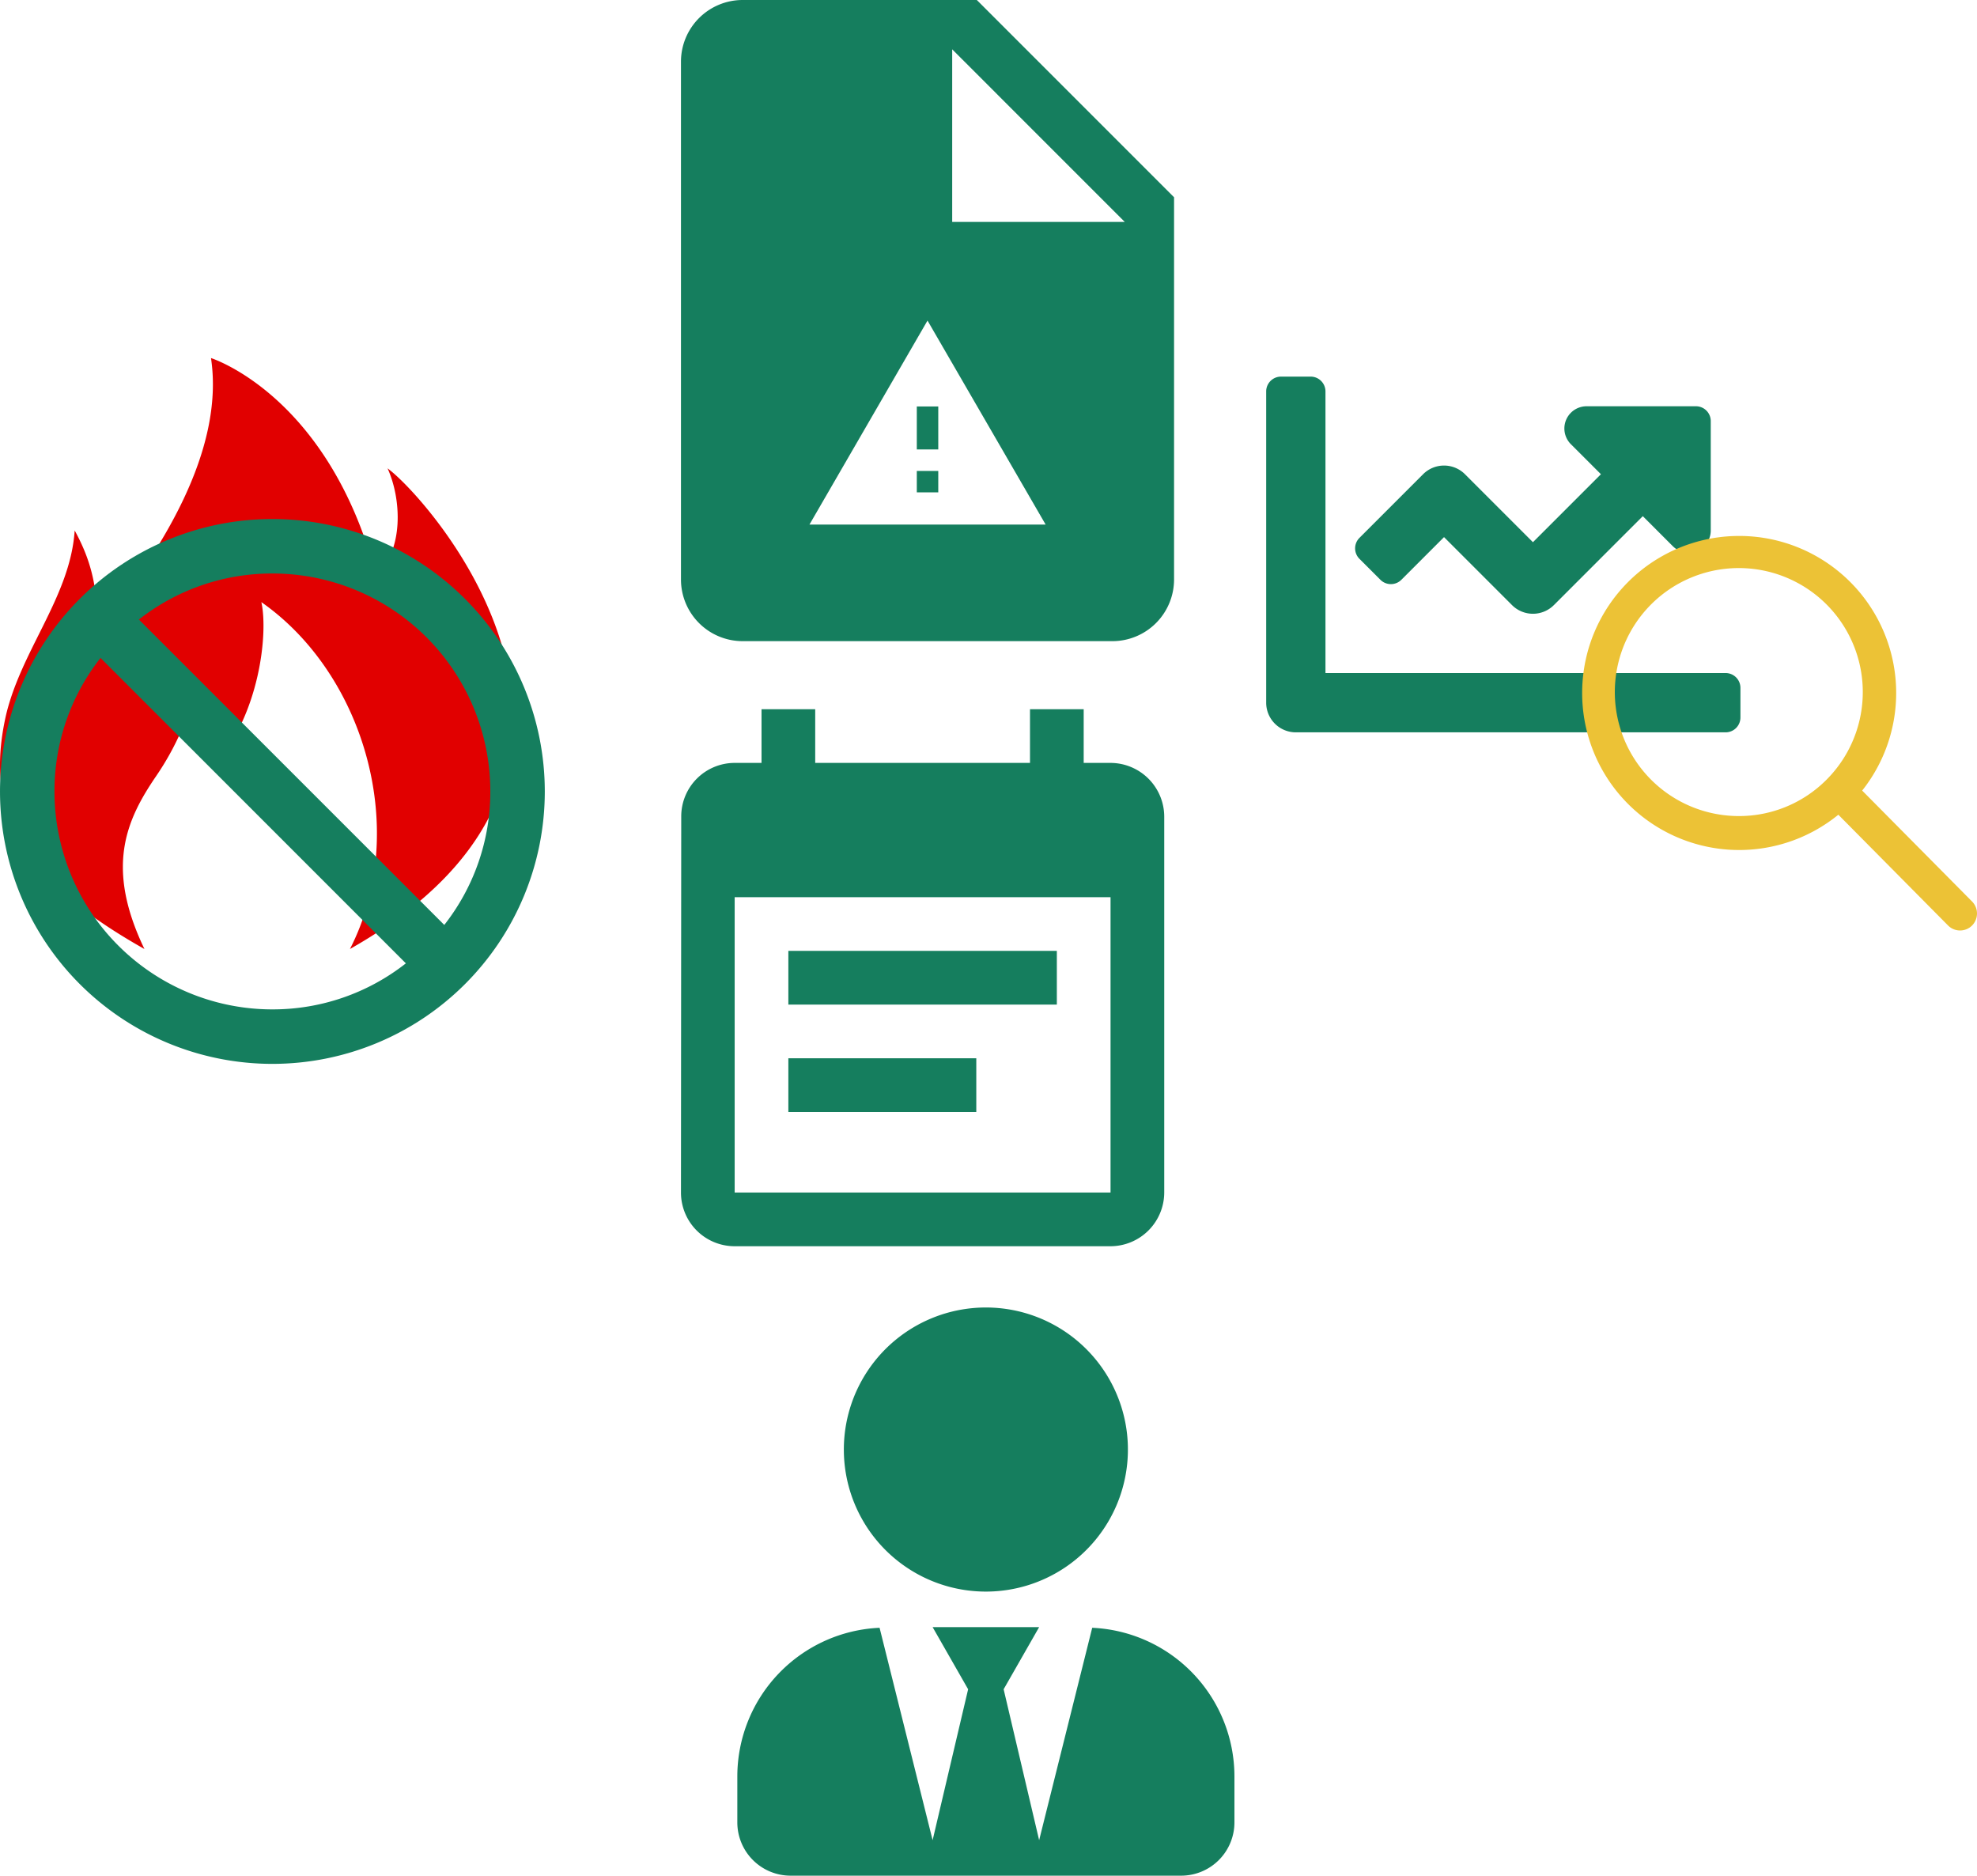 <svg xmlns="http://www.w3.org/2000/svg" width="284.667" height="270.049" viewBox="0 0 284.667 270.049"><g id="point03" transform="translate(-2171 -5132.387)"><path id="Icon_awesome-user-tie" data-name="Icon awesome-user-tie" d="M35.789 40.9a20.451 20.451 0 10-20.451-20.449A20.449 20.449 0 0035.789 40.9zM51.1 46.111l-7.642 30.58-5.112-21.729 5.113-8.947H28.12l5.113 8.947-5.113 21.729-7.637-30.58A21.436 21.436 0 000 67.488v6.647A7.671 7.671 0 007.669 81.8h56.24a7.671 7.671 0 007.669-7.669v-6.643A21.436 21.436 0 0051.1 46.111z" transform="translate(2277.167 5320.632)" fill="#157e5e"/><g id="グループ_5189" data-name="グループ 5189" transform="translate(2171 5132.387)"><path id="パス_1972" data-name="パス 1972" d="M62.131 92.309H8.876A8.886 8.886 0 010 83.433V8.876A8.886 8.886 0 018.876 0H42.6L71 28.4v55.03a8.886 8.886 0 01-8.869 8.879zM35.5 46.154l-17 29.372h34.01zM39.054 7.1v24.853h24.852zm-2 63.788h-3.096V67.8h3.091v3.09zm0-6.184h-3.096v-6.182h3.091V64.7z" transform="translate(98.052)" fill="#157e5e"/><path id="Icon_metro-fire" data-name="Icon metro-fire" d="M25.5 87.008c-5.67-11.8-2.651-18.56 1.707-24.929a39.715 39.715 0 006-13.881 16.309 16.309 0 012.25 12.502c6.628-7.378 7.879-19.133 6.878-23.635 14.982 10.47 21.384 33.139 12.756 49.94 45.894-25.967 11.416-64.821 5.413-69.2 2 4.377 2.38 11.786-1.662 15.381C52 7.246 35.082 1.928 35.082 1.928c2 13.38-7.253 28.012-16.177 38.945-.314-5.335-.647-9.017-3.452-14.123-.63 9.692-8.037 17.593-10.043 27.3C2.694 67.206 7.446 76.835 25.5 87.008z" transform="translate(-4.701 49.624)" fill="#e10000"/><path id="Icon_awesome-chart-line" data-name="Icon awesome-chart-line" d="M66.152 47.178H8.536V6.634A2.133 2.133 0 006.4 4.5H2.134A2.133 2.133 0 000 6.634v44.812a4.268 4.268 0 004.268 4.268h61.884a2.133 2.133 0 002.134-2.134v-4.268a2.133 2.133 0 00-2.134-2.134zm-4.268-38.41H46.138a3.2 3.2 0 00-2.263 5.464l4.325 4.321-9.789 9.787-9.785-9.785a4.266 4.266 0 00-6.035 0l-9.161 9.161a2.134 2.134 0 000 3.018l3.017 3.017a2.134 2.134 0 003.018 0l6.143-6.144 9.785 9.785a4.266 4.266 0 006.035 0l12.8-12.8 4.321 4.321a3.2 3.2 0 005.464-2.263V10.9a2.131 2.131 0 00-2.129-2.132z" transform="translate(182.317 49.722)" fill="#157e5e"/><path id="Icon_ionic-ios-search" data-name="Icon ionic-ios-search" d="M60.873 57.419L45.008 41.406a22.608 22.608 0 10-3.431 3.476l15.76 15.909a2.441 2.441 0 003.446.089 2.458 2.458 0 00.09-3.461zM27.242 45.075a17.852 17.852 0 1112.626-5.229 17.742 17.742 0 01-12.626 5.229z" transform="translate(223.125 72.415)" fill="#ecc236"/><path id="Icon_material-do-not-disturb" data-name="Icon material-do-not-disturb" d="M42.222 3a39.222 39.222 0 1039.223 39.222A39.237 39.237 0 0042.222 3zm0 70.6a31.369 31.369 0 01-31.378-31.378A31 31 0 0117.473 23l43.968 43.972A31 31 0 0142.222 73.6zm24.75-12.159L23 17.473a31 31 0 0119.219-6.629A31.369 31.369 0 0173.6 42.222a31 31 0 01-6.628 19.219z" transform="translate(-3 71.724)" fill="#157e5e"/><path id="Icon_material-event-note" data-name="Icon material-event-note" d="M58.622 36.293H19.963v7.732h38.659zm7.732-27.061h-3.866V1.5h-7.732v7.732H23.829V1.5H16.1v7.732h-3.868a7.7 7.7 0 00-7.693 7.732L4.5 71.085a7.73 7.73 0 007.732 7.732h54.122a7.754 7.754 0 007.732-7.732V16.963a7.754 7.754 0 00-7.732-7.731zm0 61.854H12.232V28.561h54.122zm-19.33-19.33H19.963v7.732h27.061z" transform="translate(93.552 100.606)" fill="#157e5e"/></g></g></svg>